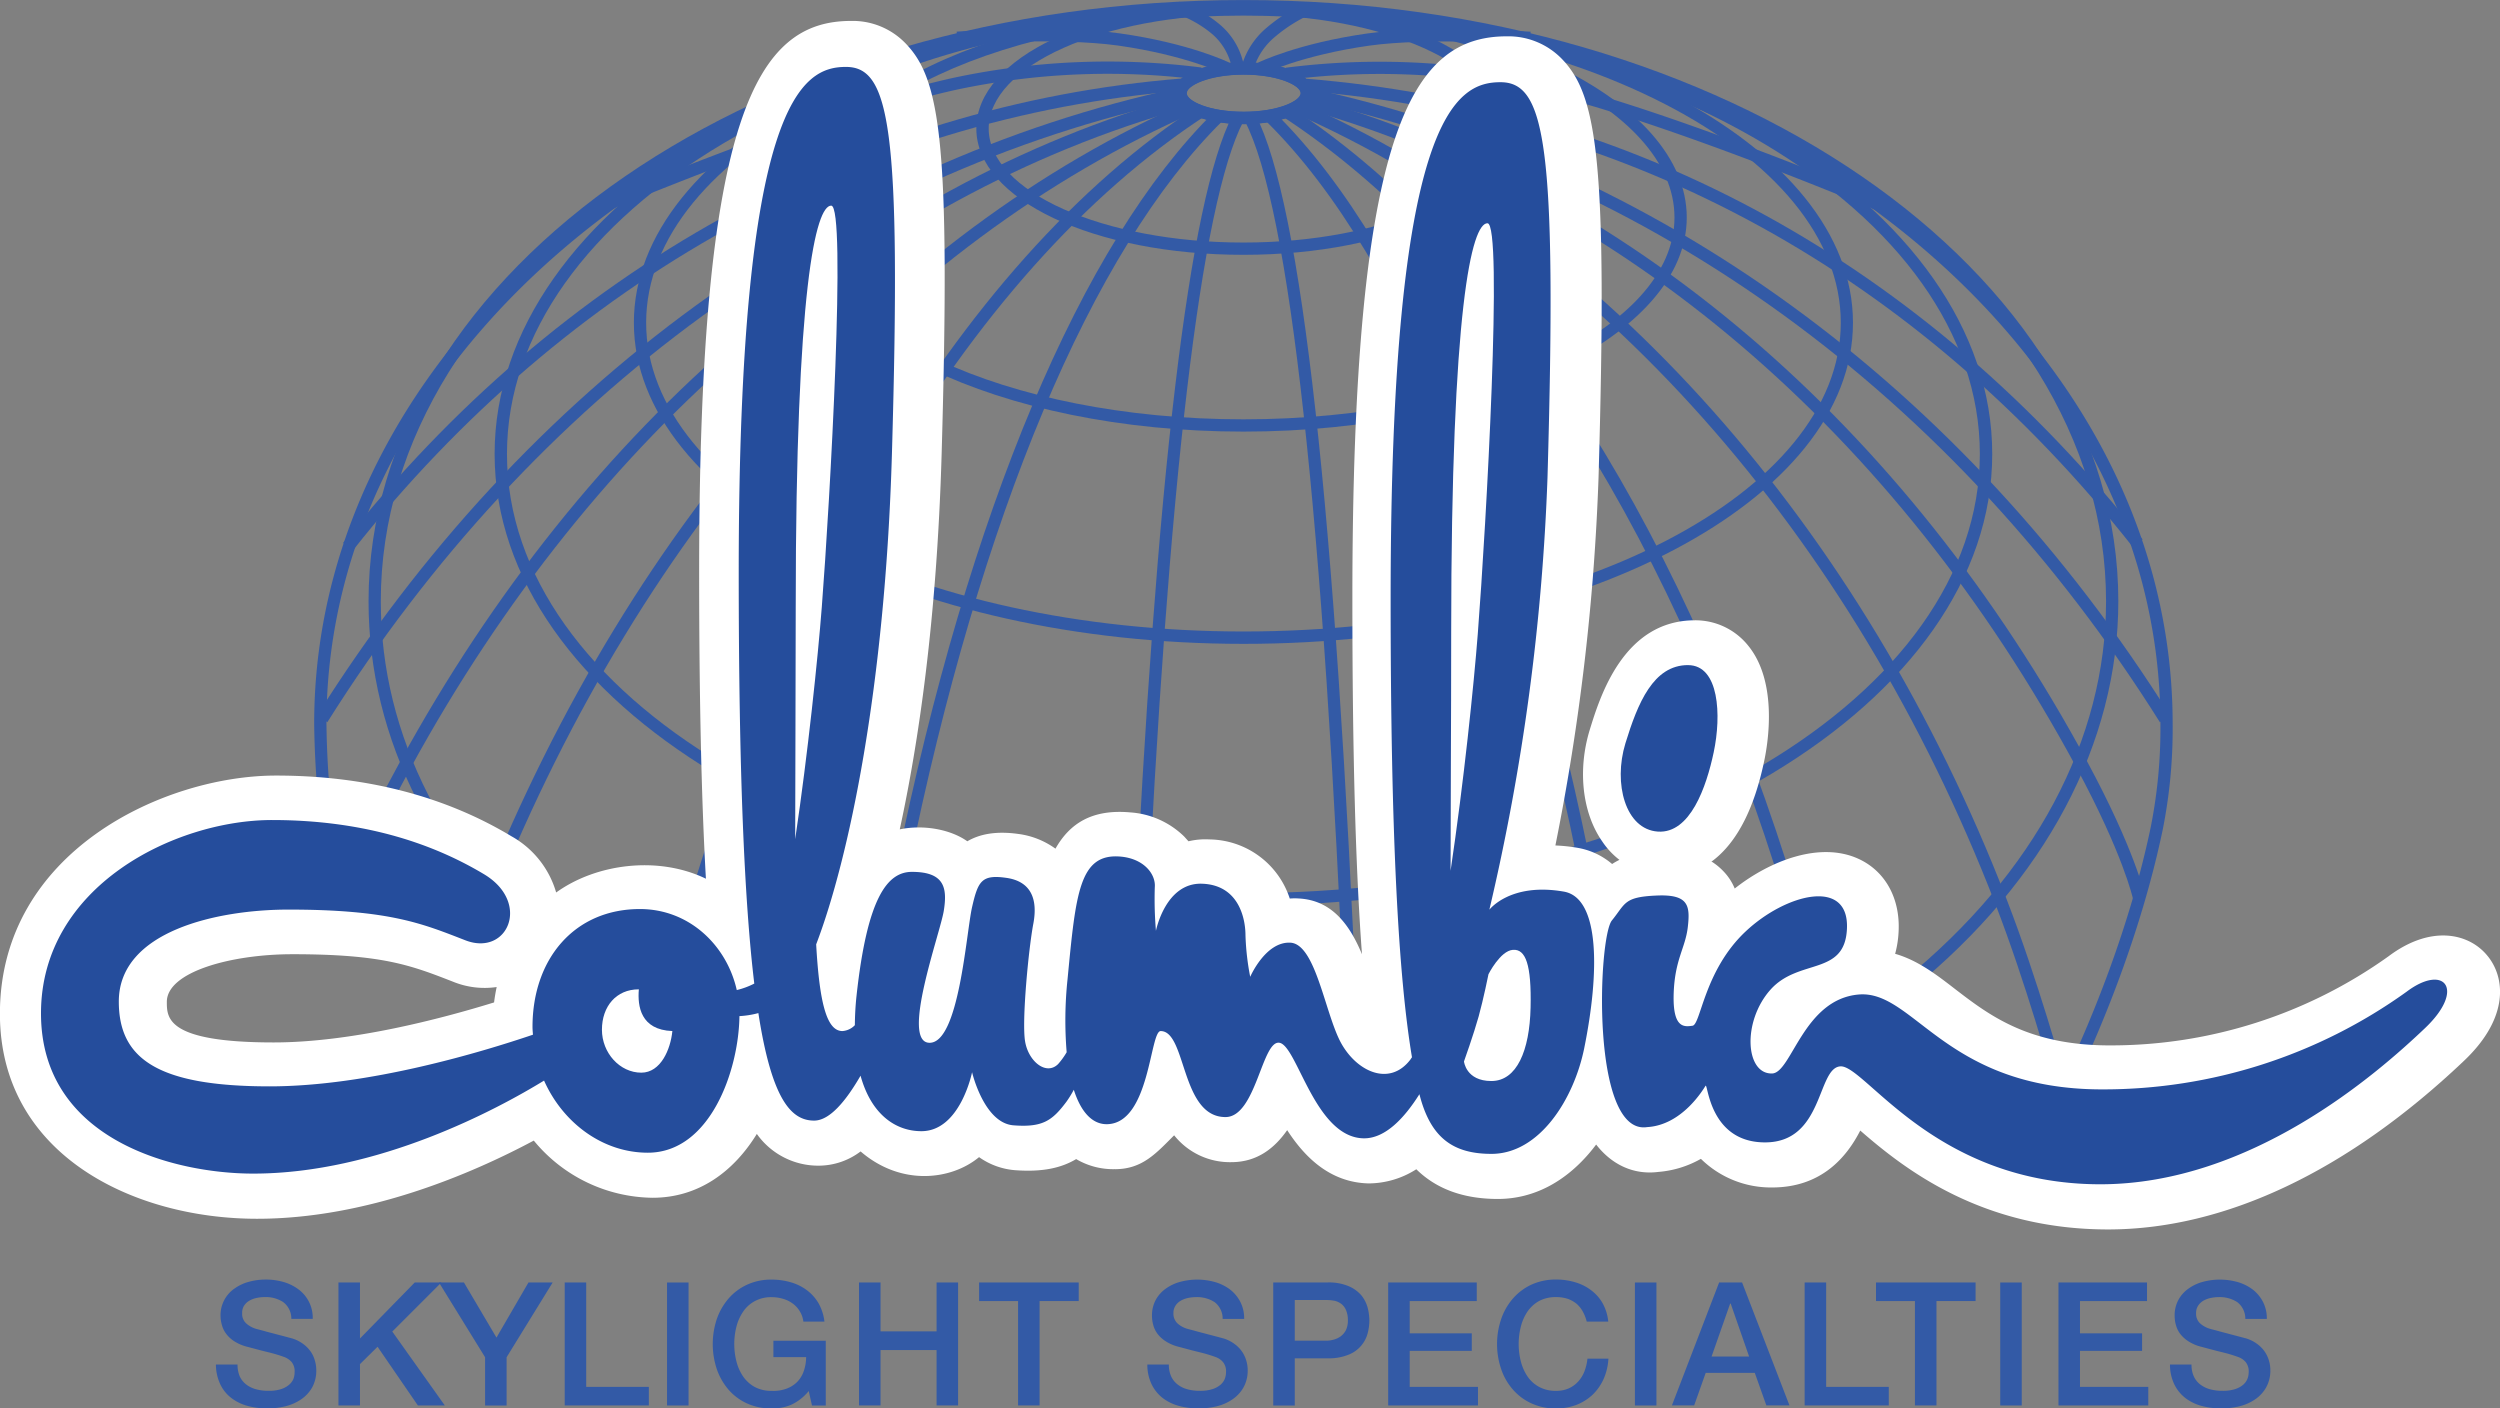 <?xml version="1.0" encoding="UTF-8"?> <svg xmlns="http://www.w3.org/2000/svg" xmlns:xlink="http://www.w3.org/1999/xlink" width="459" height="258.586" viewBox="0 0 459 258.586"><rect x="0" y="0" width="459" height="258.586" fill="#808080" stroke="none"/><defs><clipPath id="clip-path"><rect id="Rectangle_7611" data-name="Rectangle 7611" width="459" height="258.586" fill="none"></rect></clipPath></defs><g id="Group_59635" data-name="Group 59635" transform="translate(0 0)"><g id="Group_59634" data-name="Group 59634" transform="translate(0 0)" clip-path="url(#clip-path)"><path id="Path_22433" data-name="Path 22433" d="M25.969,12.047c-6.351,0-12.768-1.959-12.768-5.682S19.617.7,25.969.7C32.3.7,38.72,2.643,38.72,6.365S32.3,12.047,25.969,12.047m0-9.094c-6.416,0-10.5,2.025-10.5,3.412,0,1.4,4.082,3.412,10.5,3.412,6.4,0,10.482-2.008,10.482-3.412,0-1.388-4.082-3.412-10.482-3.412" transform="translate(202.331 10.735)" fill="#335aa6"></path><path id="Path_22434" data-name="Path 22434" d="M60.025,46.394c-27.495,0-49.046-10.188-49.046-23.184S32.531.025,60.025.025s49.03,10.188,49.03,23.184S87.52,46.394,60.025,46.394m0-44.115c-25.8,0-46.777,9.388-46.777,20.931S34.229,44.14,60.025,44.14s46.76-9.388,46.76-20.931S85.822,2.278,60.025,2.278" transform="translate(168.275 0.39)" fill="#335aa6"></path><path id="Path_22435" data-name="Path 22435" d="M9.511,173.3l-2.188-.522c19.266-79.969,55.9-142.5,100.525-171.6l1.225,1.894C64.941,31.864,28.646,93.907,9.511,173.3" transform="translate(112.239 18.184)" fill="#335aa6"></path><path id="Path_22436" data-name="Path 22436" d="M7.513,147.647l-2.09-.849c27.9-69.406,74.108-121.13,130.11-145.669l.914,2.074C80.984,27.5,35.2,78.8,7.513,147.647" transform="translate(83.118 17.311)" fill="#335aa6"></path><path id="Path_22437" data-name="Path 22437" d="M59.935,8.57c-.065-.033-7.135-3.445-19.527-5.208C29.648,1.844,11.1,3.036,10.9,3.052L10.758.8c.767-.049,18.956-1.225,29.976.327C53.5,2.938,60.637,6.4,60.931,6.546Z" transform="translate(164.887 5.004)" fill="#335aa6"></path><path id="Path_22438" data-name="Path 22438" d="M25.958,12.048c-6.335,0-12.751-1.959-12.751-5.682S19.624.7,25.958.7,38.71,2.644,38.71,6.366s-6.416,5.682-12.751,5.682m0-9.094c-6.4,0-10.482,2.025-10.482,3.412,0,1.4,4.082,3.412,10.482,3.412S36.44,7.771,36.44,6.366c0-1.388-4.082-3.412-10.482-3.412" transform="translate(202.423 10.751)" fill="#335aa6"></path><path id="Path_22439" data-name="Path 22439" d="M73.807,151.563C60.778,80.72,39.618,27.919,14.246,2.873l1.584-1.6c25.7,25.356,47.087,78.582,60.2,149.882Z" transform="translate(218.348 19.518)" fill="#335aa6"></path><path id="Path_22440" data-name="Path 22440" d="M105,141.094C84.44,76.782,52.276,27.768,14.414,3.082l1.241-1.894c38.287,24.964,70.777,74.418,91.5,139.22Z" transform="translate(220.923 18.215)" fill="#335aa6"></path><path id="Path_22441" data-name="Path 22441" d="M154.167,180.417c-.049-.163-4.718-17.111-10.417-31.838C117.464,80.643,70.36,27.646,14.522,3.2l.914-2.074c56.377,24.686,103.9,78.141,130.4,146.633,5.747,14.841,10.449,31.887,10.5,32.05Z" transform="translate(222.578 17.341)" fill="#335aa6"></path><path id="Path_22442" data-name="Path 22442" d="M167.108,148.369c-.016-.082-1.8-8.147-10.368-24.05C123.483,62.636,73.016,19.647,14.647,3.254l.62-2.171c58.957,16.556,109.9,59.953,143.465,122.175,8.751,16.229,10.515,24.311,10.58,24.637Z" transform="translate(224.494 16.606)" fill="#335aa6"></path><path id="Path_22443" data-name="Path 22443" d="M171.734,117.511C133.97,57.395,78.165,16.79,14.669,3.205l.473-2.22c64.116,13.731,120.4,54.679,158.5,115.317Z" transform="translate(224.831 15.104)" fill="#335aa6"></path><path id="Path_22444" data-name="Path 22444" d="M166.817,86.894C127.322,36.9,74.7,7.937,14.666,3.137l.18-2.253C75.533,5.733,128.694,34.991,168.6,85.49Z" transform="translate(224.785 13.556)" fill="#335aa6"></path><path id="Path_22445" data-name="Path 22445" d="M127.326,29.811c-.457-.2-45.438-19.413-69.161-24.229A133.034,133.034,0,0,0,14.834,4l-.376-2.22a135.74,135.74,0,0,1,44.164,1.6c23.952,4.849,69.145,24.164,69.6,24.36Z" transform="translate(221.597 10.654)" fill="#335aa6"></path><path id="Path_22446" data-name="Path 22446" d="M15.135,8.571l-1-2.025c.294-.147,7.429-3.608,20.2-5.421C45.356-.425,63.544.751,64.312.8l-.147,2.253c-.2-.016-18.727-1.208-29.5.31C22.27,5.126,15.2,8.539,15.135,8.571" transform="translate(216.708 5.019)" fill="#335aa6"></path><path id="Path_22447" data-name="Path 22447" d="M16.156,11.992l-2.188-.522a14.416,14.416,0,0,1,4.588-6.825A30.286,30.286,0,0,1,25.968.024l.865,2.09a27.9,27.9,0,0,0-6.776,4.229,12.348,12.348,0,0,0-3.9,5.649" transform="translate(214.087 0.374)" fill="#335aa6"></path><path id="Path_22448" data-name="Path 22448" d="M32.432,169.515C28.416,74.426,22.211,18.18,14,2.343L16.007,1.3C24.367,17.445,30.653,74,34.685,169.417Z" transform="translate(214.562 19.901)" fill="#335aa6"></path><path id="Path_22449" data-name="Path 22449" d="M12.3,140.288l-2.22-.457C23.351,74.49,44.053,25.281,68.381,1.264l1.584,1.6C45.947,26.571,25.473,75.372,12.3,140.288" transform="translate(154.45 19.38)" fill="#335aa6"></path><path id="Path_22450" data-name="Path 22450" d="M23.555,12.215a11.025,11.025,0,0,0-3.592-6.237,21.088,21.088,0,0,0-6.743-3.8L13.889.019A23.3,23.3,0,0,1,21.449,4.3a13.084,13.084,0,0,1,4.343,7.641Z" transform="translate(202.622 0.298)" fill="#335aa6"></path><path id="Path_22451" data-name="Path 22451" d="M15,153.808l-2.253-.114C16.83,67.961,22.936,16.694,30.9,1.3l2.008,1.045C25.091,17.429,19.067,68.4,15,153.808" transform="translate(195.388 19.901)" fill="#335aa6"></path><path id="Path_22452" data-name="Path 22452" d="M90.4,78.668C45.5,78.668,9,61.035,9,39.352S45.5.037,90.4.037c44.883,0,81.39,17.633,81.39,39.315S135.286,78.668,90.4,78.668m0-76.378C46.745,2.29,11.25,18.911,11.25,39.352S46.745,76.415,90.4,76.415c43.642,0,79.137-16.621,79.137-37.062S134.045,2.29,90.4,2.29" transform="translate(137.897 0.574)" fill="#335aa6"></path><path id="Path_22453" data-name="Path 22453" d="M119.049,117.931c-61.716,0-111.921-26.45-111.921-58.957S57.333.018,119.049.018s111.905,26.45,111.905,58.957-50.189,58.957-111.905,58.957m0-115.66c-60.491,0-109.668,25.437-109.668,56.7,0,31.25,49.177,56.687,109.668,56.687,60.475,0,109.668-25.437,109.668-56.687,0-31.266-49.193-56.7-109.668-56.7" transform="translate(109.251 0.282)" fill="#335aa6"></path><path id="Path_22454" data-name="Path 22454" d="M143.051,165.8C67.245,165.8,5.562,128.62,5.562,82.9,5.562,37.206,67.245.029,143.051.029c75.79,0,137.473,37.177,137.473,82.876,0,45.716-61.683,82.892-137.473,82.892m0-163.515C68.486,2.282,7.831,38.446,7.831,82.9s60.655,80.639,135.22,80.639c74.549,0,135.2-36.181,135.2-80.639S217.6,2.282,143.051,2.282" transform="translate(85.249 0.451)" fill="#335aa6"></path><path id="Path_22455" data-name="Path 22455" d="M287.613,181.54l-1.42-1.747c23.837-19.413,36.964-44.066,36.964-69.406,0-59.626-71.055-108.117-158.388-108.117C77.452,2.269,6.4,50.761,6.4,110.387c0,24.67,11.87,47.9,34.319,67.185l-1.469,1.714c-22.972-19.723-35.1-43.56-35.1-68.9C4.144,49.52,76.211,0,164.769,0,253.342,0,325.41,49.52,325.41,110.387c0,26.041-13.421,51.3-37.8,71.153" transform="translate(63.515 0.007)" fill="#335aa6"></path><path id="Path_22456" data-name="Path 22456" d="M6.123,136.775,4.1,135.763c.033-.065,3.233-6.465,6.547-12.523C44.736,60.871,95.692,17.491,154.11,1.082l.62,2.188C96.884,19.5,46.417,62.5,12.621,124.334c-3.282,6.025-6.465,12.376-6.5,12.441" transform="translate(62.81 16.59)" fill="#335aa6"></path><path id="Path_22457" data-name="Path 22457" d="M5.474,117.51,3.564,116.3C41.671,55.663,97.967,14.715,162.066.984l.473,2.22C99.044,16.772,43.255,57.394,5.474,117.51" transform="translate(54.625 15.088)" fill="#335aa6"></path><path id="Path_22458" data-name="Path 22458" d="M5.638,87.562l-1.78-1.4C43.549,35.936,98.244,5.649,157.9.882l.18,2.253C99.061,7.854,44.92,37.83,5.638,87.562" transform="translate(59.131 13.525)" fill="#335aa6"></path><path id="Path_22459" data-name="Path 22459" d="M7.435,29.629l-.882-2.074c.457-.2,45.52-19.331,69.455-24.18a135.723,135.723,0,0,1,44.164-1.6L119.813,4A133.718,133.718,0,0,0,76.465,5.579C52.742,10.4,7.892,29.433,7.435,29.629" transform="translate(100.438 10.623)" fill="#335aa6"></path><path id="Path_22460" data-name="Path 22460" d="M327.672,196.623l-2.041-.963c3.935-8.425,11.135-25.388,15.07-44.148a92.377,92.377,0,0,0,1.8-19.086c0-71.757-75.529-130.142-168.364-130.142C81.315,2.283,5.786,60.668,5.786,132.425a170.551,170.551,0,0,0,1.241,18.547l-2.237.278a173.442,173.442,0,0,1-1.257-18.825c0-73,76.524-132.4,170.6-132.4s170.617,59.4,170.617,132.4a94.532,94.532,0,0,1-1.845,19.543c-3.984,18.988-11.249,36.132-15.233,44.654" transform="translate(54.15 0.466)" fill="#335aa6"></path><path id="Path_22461" data-name="Path 22461" d="M6.4,29.981A5.386,5.386,0,0,0,6.82,32.2a4.121,4.121,0,0,0,1.241,1.5,5.232,5.232,0,0,0,1.829.849,8.848,8.848,0,0,0,2.237.261,7.2,7.2,0,0,0,2.2-.294,4.284,4.284,0,0,0,1.469-.767,2.973,2.973,0,0,0,.849-1.094,3.358,3.358,0,0,0,.229-1.257,2.675,2.675,0,0,0-.571-1.91,3.47,3.47,0,0,0-1.273-.865,26.393,26.393,0,0,0-2.792-.849q-1.616-.392-3.967-1.029a8.033,8.033,0,0,1-2.416-1,5.666,5.666,0,0,1-1.518-1.371,4.679,4.679,0,0,1-.8-1.616,6.262,6.262,0,0,1-.261-1.731,5.938,5.938,0,0,1,2.612-5.029,8.107,8.107,0,0,1,2.661-1.225,11.487,11.487,0,0,1,3-.392,11.646,11.646,0,0,1,3.331.457,8.484,8.484,0,0,1,2.743,1.371,6.481,6.481,0,0,1,2.58,5.388H16.273a3.774,3.774,0,0,0-1.5-3.086,5.891,5.891,0,0,0-3.38-.914,7.239,7.239,0,0,0-1.42.147,4.358,4.358,0,0,0-1.322.473,2.837,2.837,0,0,0-1.012.9,2.4,2.4,0,0,0-.392,1.437A2.336,2.336,0,0,0,8,22.438a4.691,4.691,0,0,0,1.943,1.029l1,.261c.571.163,1.208.343,1.943.522.718.2,1.42.376,2.106.555l1.453.392a6.551,6.551,0,0,1,1.943.963,6.149,6.149,0,0,1,1.388,1.371,5.236,5.236,0,0,1,.8,1.665,6.019,6.019,0,0,1,.278,1.763,6.339,6.339,0,0,1-.767,3.249A6.552,6.552,0,0,1,18.037,36.4a8.88,8.88,0,0,1-2.89,1.257,14.093,14.093,0,0,1-6.923-.082A8.559,8.559,0,0,1,5.253,36.12a6.836,6.836,0,0,1-2.025-2.514,8.588,8.588,0,0,1-.8-3.625Z" transform="translate(37.214 220.546)" fill="#335aa6"></path><path id="Path_22462" data-name="Path 22462" d="M3.806,14.421H7.757V24.707L17.814,14.421H22.7l-9.012,9.012L23.333,37H18.386l-7.4-10.776L7.757,29.409V37H3.806Z" transform="translate(58.333 221.04)" fill="#335aa6"></path><path id="Path_22463" data-name="Path 22463" d="M13.41,28.152,4.936,14.421H9.524L15.5,24.544l5.878-10.123h4.441L17.361,28.152v8.866H13.41Z" transform="translate(75.652 221.038)" fill="#335aa6"></path><path id="Path_22464" data-name="Path 22464" d="M6.35,14.421H10.3V33.589H21.8V37H6.35Z" transform="translate(97.328 221.04)" fill="#335aa6"></path><rect id="Rectangle_7608" data-name="Rectangle 7608" width="3.951" height="22.58" transform="translate(122.469 235.468)" fill="#335aa6"></rect><path id="Path_22465" data-name="Path 22465" d="M28.767,37.508H26.236l-.6-2.661a9.093,9.093,0,0,1-3.167,2.5,8.7,8.7,0,0,1-3.625.7,10.713,10.713,0,0,1-4.555-.931,9.951,9.951,0,0,1-3.4-2.547A11.566,11.566,0,0,1,8.75,30.8a14.59,14.59,0,0,1,0-9.143A11.487,11.487,0,0,1,10.889,17.9a9.994,9.994,0,0,1,3.4-2.563,10.477,10.477,0,0,1,4.555-.947,12.375,12.375,0,0,1,3.494.49,9.085,9.085,0,0,1,2.955,1.453,8.083,8.083,0,0,1,2.155,2.416A8.977,8.977,0,0,1,28.522,22.1H24.652a4.676,4.676,0,0,0-.686-1.943,4.877,4.877,0,0,0-1.306-1.4,5.44,5.44,0,0,0-1.78-.849,7.091,7.091,0,0,0-2.041-.294,6.249,6.249,0,0,0-3.118.735,5.969,5.969,0,0,0-2.139,1.943,8.627,8.627,0,0,0-1.225,2.759,13,13,0,0,0,0,6.335,8.716,8.716,0,0,0,1.225,2.776A6.28,6.28,0,0,0,15.721,34.1a6.424,6.424,0,0,0,3.118.718,6.9,6.9,0,0,0,2.678-.392A5.4,5.4,0,0,0,23.493,33.2a5.258,5.258,0,0,0,1.225-1.992,7.976,7.976,0,0,0,.441-2.58H19.15v-3.02h9.617Z" transform="translate(122.846 220.546)" fill="#335aa6"></path><path id="Path_22466" data-name="Path 22466" d="M9.66,14.421h3.951V23.4H23.9v-8.98h3.951V37H23.9V26.83H13.611V37H9.66Z" transform="translate(148.054 221.04)" fill="#335aa6"></path><path id="Path_22467" data-name="Path 22467" d="M11.01,14.421H29.3v3.412H22.113V37H18.162V17.834H11.01Z" transform="translate(168.754 221.04)" fill="#335aa6"></path><path id="Path_22468" data-name="Path 22468" d="M16.853,29.981a5.13,5.13,0,0,0,.441,2.22,3.966,3.966,0,0,0,1.241,1.5,5.153,5.153,0,0,0,1.812.849,8.848,8.848,0,0,0,2.237.261,7.2,7.2,0,0,0,2.2-.294,4.373,4.373,0,0,0,1.486-.767,2.923,2.923,0,0,0,.833-1.094,3.378,3.378,0,0,0,.245-1.257,2.676,2.676,0,0,0-.588-1.91,3.224,3.224,0,0,0-1.274-.865,26.393,26.393,0,0,0-2.792-.849c-1.078-.261-2.384-.6-3.951-1.029a7.859,7.859,0,0,1-2.416-1A5.749,5.749,0,0,1,14.8,24.381a4.679,4.679,0,0,1-.8-1.616,6.242,6.242,0,0,1-.245-1.731,5.975,5.975,0,0,1,.718-2.971,6.132,6.132,0,0,1,1.878-2.057,8.107,8.107,0,0,1,2.661-1.225,12.045,12.045,0,0,1,6.335.065A8.569,8.569,0,0,1,28.1,16.218a6.829,6.829,0,0,1,1.878,2.269,6.557,6.557,0,0,1,.7,3.118H26.731a3.809,3.809,0,0,0-1.486-3.086,5.946,5.946,0,0,0-3.4-.914,7.239,7.239,0,0,0-1.42.147,4.7,4.7,0,0,0-1.322.473,2.927,2.927,0,0,0-1,.9,2.407,2.407,0,0,0-.408,1.437,2.445,2.445,0,0,0,.751,1.878A4.691,4.691,0,0,0,20.4,23.467l1,.261c.588.163,1.225.343,1.943.522.718.2,1.42.376,2.106.555l1.469.392a6.655,6.655,0,0,1,1.927.963,5.831,5.831,0,0,1,1.388,1.371,5.649,5.649,0,0,1,.816,1.665,6.019,6.019,0,0,1,.278,1.763,6.342,6.342,0,0,1-.784,3.249A6.552,6.552,0,0,1,28.494,36.4a8.792,8.792,0,0,1-2.874,1.257,14.158,14.158,0,0,1-6.939-.082A8.559,8.559,0,0,1,15.71,36.12a7.18,7.18,0,0,1-2.025-2.514,8.348,8.348,0,0,1-.784-3.625Z" transform="translate(197.749 220.546)" fill="#335aa6"></path><path id="Path_22469" data-name="Path 22469" d="M14.318,14.421h9.959a9.3,9.3,0,0,1,3.918.7,6.306,6.306,0,0,1,2.351,1.731,6.239,6.239,0,0,1,1.127,2.286,9.841,9.841,0,0,1,.294,2.269,9.732,9.732,0,0,1-.294,2.269A5.809,5.809,0,0,1,28.2,27.662a9.583,9.583,0,0,1-3.918.686H18.269v8.67H14.318Zm3.951,10.694h5.8a5.035,5.035,0,0,0,1.355-.2,3.806,3.806,0,0,0,1.274-.6,3.306,3.306,0,0,0,.963-1.143,4.134,4.134,0,0,0,.359-1.8,4.581,4.581,0,0,0-.327-1.829,2.824,2.824,0,0,0-.849-1.159,3.28,3.28,0,0,0-1.225-.588,7.325,7.325,0,0,0-1.5-.147H18.269Z" transform="translate(219.451 221.037)" fill="#335aa6"></path><path id="Path_22470" data-name="Path 22470" d="M15.61,14.421H31.872v3.412H19.561V23.76h11.4v3.216h-11.4v6.612H32.1V37H15.61Z" transform="translate(239.259 221.04)" fill="#335aa6"></path><path id="Path_22471" data-name="Path 22471" d="M33.293,22.111a7.618,7.618,0,0,0-.7-1.8,5.111,5.111,0,0,0-1.127-1.437,5.524,5.524,0,0,0-1.633-.931,6.749,6.749,0,0,0-2.172-.327,6.469,6.469,0,0,0-3.118.718A6.312,6.312,0,0,0,22.4,20.3a8.8,8.8,0,0,0-1.208,2.759,13,13,0,0,0,0,6.335A8.8,8.8,0,0,0,22.4,32.152a6.106,6.106,0,0,0,2.139,1.943,6.292,6.292,0,0,0,3.118.735,5.519,5.519,0,0,0,2.335-.457A5.247,5.247,0,0,0,31.742,33.1a5.913,5.913,0,0,0,1.143-1.878,8.783,8.783,0,0,0,.539-2.3h3.853a10.727,10.727,0,0,1-.865,3.69A9.429,9.429,0,0,1,34.4,35.515a9.2,9.2,0,0,1-2.971,1.878,10.4,10.4,0,0,1-3.772.669,10.454,10.454,0,0,1-4.539-.947,9.951,9.951,0,0,1-3.4-2.547,11.045,11.045,0,0,1-2.139-3.755,14.288,14.288,0,0,1,0-9.143A11.279,11.279,0,0,1,19.725,17.9a10.206,10.206,0,0,1,3.4-2.563,10.7,10.7,0,0,1,4.539-.947,12.056,12.056,0,0,1,3.576.522,8.892,8.892,0,0,1,2.955,1.518,7.747,7.747,0,0,1,2.073,2.416,8.678,8.678,0,0,1,.98,3.265Z" transform="translate(258.029 220.531)" fill="#335aa6"></path><rect id="Rectangle_7609" data-name="Rectangle 7609" width="3.951" height="22.58" transform="translate(300.171 235.468)" fill="#335aa6"></rect><path id="Path_22472" data-name="Path 22472" d="M27.471,14.421h4.212L40.385,37H36.14l-2.123-5.976H25.005L22.883,37H18.8Zm-1.388,13.6h6.89l-3.38-9.715h-.1Z" transform="translate(288.162 221.037)" fill="#335aa6"></path><path id="Path_22473" data-name="Path 22473" d="M20.294,14.421h3.951V33.589H35.739V37H20.294Z" transform="translate(311.039 221.04)" fill="#335aa6"></path><path id="Path_22474" data-name="Path 22474" d="M21.1,14.421H39.382v3.412H32.2V37H28.247V17.834H21.1Z" transform="translate(323.335 221.04)" fill="#335aa6"></path><rect id="Rectangle_7610" data-name="Rectangle 7610" width="3.951" height="22.58" transform="translate(367.242 235.468)" fill="#335aa6"></rect><path id="Path_22475" data-name="Path 22475" d="M23.148,14.421H39.409v3.412H27.1V23.76H38.5v3.216H27.1v6.612H39.638V37H23.148Z" transform="translate(354.786 221.04)" fill="#335aa6"></path><path id="Path_22476" data-name="Path 22476" d="M28.353,29.981a5.13,5.13,0,0,0,.441,2.22,3.966,3.966,0,0,0,1.241,1.5,5.152,5.152,0,0,0,1.812.849,8.848,8.848,0,0,0,2.237.261,7.2,7.2,0,0,0,2.2-.294,4.374,4.374,0,0,0,1.486-.767,2.923,2.923,0,0,0,.833-1.094,3.377,3.377,0,0,0,.245-1.257,2.676,2.676,0,0,0-.588-1.91,3.223,3.223,0,0,0-1.273-.865,26.4,26.4,0,0,0-2.792-.849c-1.078-.261-2.384-.6-3.951-1.029a7.859,7.859,0,0,1-2.416-1A5.749,5.749,0,0,1,26.3,24.381a4.68,4.68,0,0,1-.8-1.616,6.243,6.243,0,0,1-.245-1.731,5.975,5.975,0,0,1,.718-2.971,6.132,6.132,0,0,1,1.878-2.057,8.106,8.106,0,0,1,2.661-1.225,12.045,12.045,0,0,1,6.335.065A8.569,8.569,0,0,1,39.6,16.218a6.828,6.828,0,0,1,1.878,2.269,6.557,6.557,0,0,1,.7,3.118H38.231a3.809,3.809,0,0,0-1.486-3.086,5.946,5.946,0,0,0-3.4-.914,7.239,7.239,0,0,0-1.42.147,4.7,4.7,0,0,0-1.323.473,2.927,2.927,0,0,0-1,.9,2.407,2.407,0,0,0-.408,1.437,2.39,2.39,0,0,0,.751,1.878A4.691,4.691,0,0,0,31.9,23.467l1,.261c.588.163,1.225.343,1.943.522.718.2,1.42.376,2.106.555l1.469.392a6.655,6.655,0,0,1,1.927.963,5.831,5.831,0,0,1,1.388,1.371,5.649,5.649,0,0,1,.816,1.665,6.02,6.02,0,0,1,.278,1.763,6.342,6.342,0,0,1-.784,3.249A6.552,6.552,0,0,1,39.994,36.4a8.793,8.793,0,0,1-2.874,1.257,14.158,14.158,0,0,1-6.939-.082A8.559,8.559,0,0,1,27.21,36.12a7.181,7.181,0,0,1-2.025-2.514,8.348,8.348,0,0,1-.784-3.625Z" transform="translate(374.009 220.546)" fill="#335aa6"></path><path id="Path_22477" data-name="Path 22477" d="M33.24,53.948c-.343,0-.686-.016-1.012-.033a14.337,14.337,0,0,1-10.939-6.4c-3.641-5.257-4.49-13.062-2.269-20.376C20.881,21.1,25.191,6.975,38.351,6.975a12.4,12.4,0,0,1,9.8,4.686C53.616,18.4,51.755,29.6,51.053,32.87,47.265,50.878,38.661,53.948,33.24,53.948M38.334,23.3h.016V15.138Z" transform="translate(272.841 106.912)" fill="#fff"></path><path id="Path_22478" data-name="Path 22478" d="M117.4,79.051c-23.266,0-37.421-11.119-45.5-18.156-2.4,4.686-6.972,10.449-16.18,10.449a18.344,18.344,0,0,1-13.078-5.257,18.833,18.833,0,0,1-7.788,2.4c-5.29.686-9.91-2.008-12.817-7.086-5.943-10.417-5.633-38.287-.816-44.213C25.4,11.473,28.65,9.906,35.41,9.6c3.331-.131,8,.1,11.4,3.723a10.021,10.021,0,0,1,2.041,3.135c6.514-5.143,15.707-8.7,22.76-5.437,4.882,2.253,7.641,7.249,7.331,13.323a18.924,18.924,0,0,1-.637,4.1c4.163,1.192,7.625,3.853,11,6.465,6.319,4.849,13.486,10.351,28.425,10.351A87.688,87.688,0,0,0,168.9,28.894c7.723-5.8,14.662-4.261,18.058-.2,3.331,3.918,4.245,11.364-4.18,19.364C161.454,68.324,138.857,79.051,117.4,79.051M95.8,57.728c9.078,4.523,23.364,6.6,36.474,2.825a103.242,103.242,0,0,1-14.547,1.029A59.4,59.4,0,0,1,95.8,57.728" transform="translate(269.643 146.676)" fill="#fff"></path><path id="Path_22479" data-name="Path 22479" d="M204.723,211.049A13.355,13.355,0,0,1,197.6,209.2c-2.792,1.665-6.253,2.4-11.184,2.041a13.166,13.166,0,0,1-6.645-2.4c-5.045,4.2-14.27,5.4-21.748-1.045a12.777,12.777,0,0,1-7.608,2.612,13.808,13.808,0,0,1-11.445-5.829c-4.245,6.906-10.694,11.723-19.152,11.723a28.64,28.64,0,0,1-21.8-10.5C86.581,211.914,67.4,220.159,47.2,220.159c-22.727,0-47.2-11.788-47.2-37.65,0-29.829,30.238-43.724,50.679-43.724,16.376,0,30.923,3.739,43.217,11.135a17.327,17.327,0,0,1,8.229,10.335c7.4-5.339,18.776-6.759,27.495-2.531-.833-14.727-1.241-33.372-1.241-56.312,0-84.263,10.694-101.178,27.9-101.178a13.479,13.479,0,0,1,9.976,4.1c6.433,6.612,8.278,18.433,6.645,75.414-.882,30.531-4.294,53.308-7.69,68.916,4.359-.914,9.323,0,12.408,2.188,2.188-1.29,5.176-1.927,9.306-1.355a14.9,14.9,0,0,1,6.874,2.71c2.6-4.6,6.678-7.282,13.7-6.661a15.661,15.661,0,0,1,9.927,4.425l.8.882a13.066,13.066,0,0,1,3.8-.343,15.718,15.718,0,0,1,14.792,10.857,10.449,10.449,0,0,1,1.6-.016c6.2.294,9.453,4.947,11.657,10.237-1.192-16.033-1.763-37.389-1.763-65.275,0-85.978,10.874-103.252,28.36-103.252a13.687,13.687,0,0,1,10.09,4.131c6.514,6.727,8.425,18.792,6.743,76.965a416,416,0,0,1-7.919,67.463,31.229,31.229,0,0,1,4.212.457,13.155,13.155,0,0,1,8.653,5.731c4.245,6.237,4.8,17.258,1.633,32.768-2.547,12.506-11.462,25.944-25.062,25.944q-9.429,0-14.972-5.453a16.349,16.349,0,0,1-8.784,2.6c-7.1-.18-11.739-4.865-14.923-9.78-2.237,3.2-5.421,5.878-10.253,5.878a13.089,13.089,0,0,1-10.5-4.931c-3.282,3.265-5.812,6.221-10.874,6.221M53.715,171.587c-11.347,0-23.07,3.265-23.07,8.751,0,2.971,0,7.445,19.609,7.445,14.2,0,30.646-4.31,40.475-7.347.114-.963.278-1.894.473-2.825a15.3,15.3,0,0,1-7.935-.947c-7.821-3.053-13.013-5.078-29.552-5.078M275.582,19.876c-2.955,2.269-10.939,15.037-10.939,86.435,0,23.952.457,43.234,1.355,58.14l.686-2.906a397.291,397.291,0,0,0,10.5-77.863c.441-15.3,1.584-54.434-1.6-63.806m-120.46-2.743c-2.955,2.482-10.417,15.543-10.417,84.28,0,23.494.441,42.319,1.29,56.9,4.865-16.719,9.584-44.018,10.58-79.039.424-14.841,1.518-52.638-1.453-62.14M50.678,155.113a39.129,39.129,0,0,0-8.572,1.012,87.454,87.454,0,0,1,13.927-.849c-1.747-.114-3.543-.163-5.355-.163" transform="translate(-0.015 3.608)" fill="#fff"></path><path id="Path_22480" data-name="Path 22480" d="M30.577,7.479c5.747,0,6.155,9.225,4.718,16-1.339,6.351-4.31,14.972-10.253,14.564-5.959-.408-8.212-8.817-5.959-16.2,2.269-7.4,5.127-14.368,11.494-14.368" transform="translate(279.341 114.637)" fill="#254d9c"></path><path id="Path_22481" data-name="Path 22481" d="M26.312,52.606c6.433-.376,10.286-6.923,10.71-7.576.441-.653.653,10.384,10.923,10.384,10.825,0,9.519-13.747,13.862-13.96,4.539-.212,17.307,21.65,47.707,21.65,27.593,0,50.744-20.229,59.61-28.67,7.494-7.119,3.576-11.9-3.347-6.71a95.442,95.442,0,0,1-55.936,17.96c-28.784,0-34.515-18.286-44.687-17.421s-12.327,14.384-15.9,14.5c-4.931.147-5.518-9.519-.327-15.364s13.633-2.482,14.057-11.151c.49-9.519-11.249-6.482-18.6.441-7.625,7.168-8.229,17.094-9.747,17.307s-3.674.539-3.461-5.943c.212-6.286,2.172-8.343,2.6-12.229.441-3.9.114-5.992-5.731-5.731-6.057.261-5.665,1.437-8.212,4.572S15.911,54.19,26.312,52.606" transform="translate(276.113 154.329)" fill="#254d9c"></path><path id="Path_22482" data-name="Path 22482" d="M266.378,155.5a408.862,408.862,0,0,0,10.678-79.365c1.763-61.291-.457-72.573-8.637-72.573-8.2,0-20.164,6.2-20.164,94.909,0,43.773,1.453,69.39,3.918,84.117a3.067,3.067,0,0,0-.261.376c-3.9,5.192-10.172,2.155-13-3.461-2.808-5.633-4.539-17.747-9.078-17.96-4.555-.229-7.363,6.27-7.363,6.27a47.346,47.346,0,0,1-.865-7.576c0-3.249-1.29-9.306-8-9.519s-8.441,8.653-8.441,8.653a69.766,69.766,0,0,1-.212-8c.212-2.384-1.976-5.257-6.286-5.633-7.576-.653-8.212,6.71-9.731,22.5a71.787,71.787,0,0,0-.163,13.421,13.5,13.5,0,0,1-1.567,2.171c-2.171,2.155-5.421-.441-6.057-4.114-.653-3.674.637-17.094,1.5-21.633.865-4.555-.425-7.8-4.963-8.441-4.555-.653-5.192.637-6.286,5.4-1.078,4.767-2.384,24.882-7.788,24.882s1.943-20.115,2.6-24.229.212-7.151-5.845-7.151c-4.539,0-8.212,4.767-10.172,22.727-.212,1.943-.294,3.739-.31,5.421a3.49,3.49,0,0,1-2.286,1.078c-2.874,0-4.212-5.143-4.816-15.919,5.992-15.69,12.67-47.185,13.911-90.125,1.731-59.936-.441-70.973-8.441-70.973s-19.69,6.057-19.69,92.835c0,36.736,1.045,60.393,2.857,75.463a14.069,14.069,0,0,1-3.216,1.192c-1.845-8.229-8.751-14.874-17.78-14.874-12.017,0-19.723,9.143-19.723,21.65,0,.473.049.947.082,1.42-9.29,3.151-30.156,9.486-48.344,9.486-20.768,0-27.691-5.192-27.691-15.576,0-12.98,18.172-16.882,31.152-16.882,18.613,0,24.67,2.612,32.458,5.633,7.788,3.037,12.115-6.923,3.461-12.115s-21.209-9.959-38.94-9.959C25.131,139.025.461,151.14.461,174.52c0,23.364,24.67,29.421,38.956,29.421,22.972,0,44.9-11.87,53.406-17.078,3.445,7.739,10.743,13.241,19.054,13.241,11.38,0,16.686-14.988,16.817-25.078a16.578,16.578,0,0,0,3.478-.555c2.465,15.951,6.057,19.739,10.237,19.739,2.857,0,5.845-3.608,8.523-8.245,1.976,7.168,6.482,10.188,11.168,10.188,7.151,0,9.306-10.825,9.306-10.825s2.171,9.306,7.576,9.747c5.4.425,7.151-.865,9.747-4.327a18.807,18.807,0,0,0,1.355-2.2c1.306,4.082,3.412,6.417,6.2,6.319,7.788-.278,7.755-17.094,9.747-17.094,4.751,0,3.674,15.788,11.9,15.788,5.633,0,6.71-14.286,9.943-13.633,3.249.653,6.5,17.307,15.364,17.535,4.033.1,7.592-3.8,10.3-8.1,2.025,8,6.172,10.955,13.225,10.955,8.8,0,15.119-10.008,17.029-19.38,2.825-13.911,2.923-27.593-3.723-28.768-9.878-1.731-13.7,3.331-13.7,3.331" transform="translate(7.066 11.532)" fill="#254d9c"></path><path id="Path_22483" data-name="Path 22483" d="M14,26.423c-3.951,0-7.233-3.625-7.233-7.886,0-4.278,2.629-7.412,6.743-7.412l.033.016c-.261,3.086.327,7.429,6.155,7.641-.327,3.363-2.139,7.641-5.7,7.641" transform="translate(103.748 170.519)" fill="#fff"></path><path id="Path_22484" data-name="Path 22484" d="M20.953,15.178s-.9,4.49-1.8,7.739c-.9,3.233-2.694,8.261-2.694,8.261s.359,3.592,5.029,3.592,7.021-5.567,7.2-13.486c.18-7.9-.9-10.776-3.249-10.6-2.335.18-4.49,4.49-4.49,4.49" transform="translate(252.328 163.706)" fill="#fff"></path><path id="Path_22485" data-name="Path 22485" d="M8.942,118.625c0-11.674.1-25.862.1-42.777,0-58.565,3.69-73.537,6.514-73.537s-.212,54.238-1.731,73.749c-.7,9.078-2.531,26.744-4.882,42.564" transform="translate(137.054 35.442)" fill="#fff"></path><path id="Path_22486" data-name="Path 22486" d="M16.312,121.436c0-11.935.114-26.45.114-43.724,0-59.887,3.772-75.2,6.661-75.2,2.874,0-.229,55.446-1.78,75.414-.718,9.274-2.58,27.331-5,43.511" transform="translate(250.013 38.477)" fill="#fff"></path></g></g></svg> 
